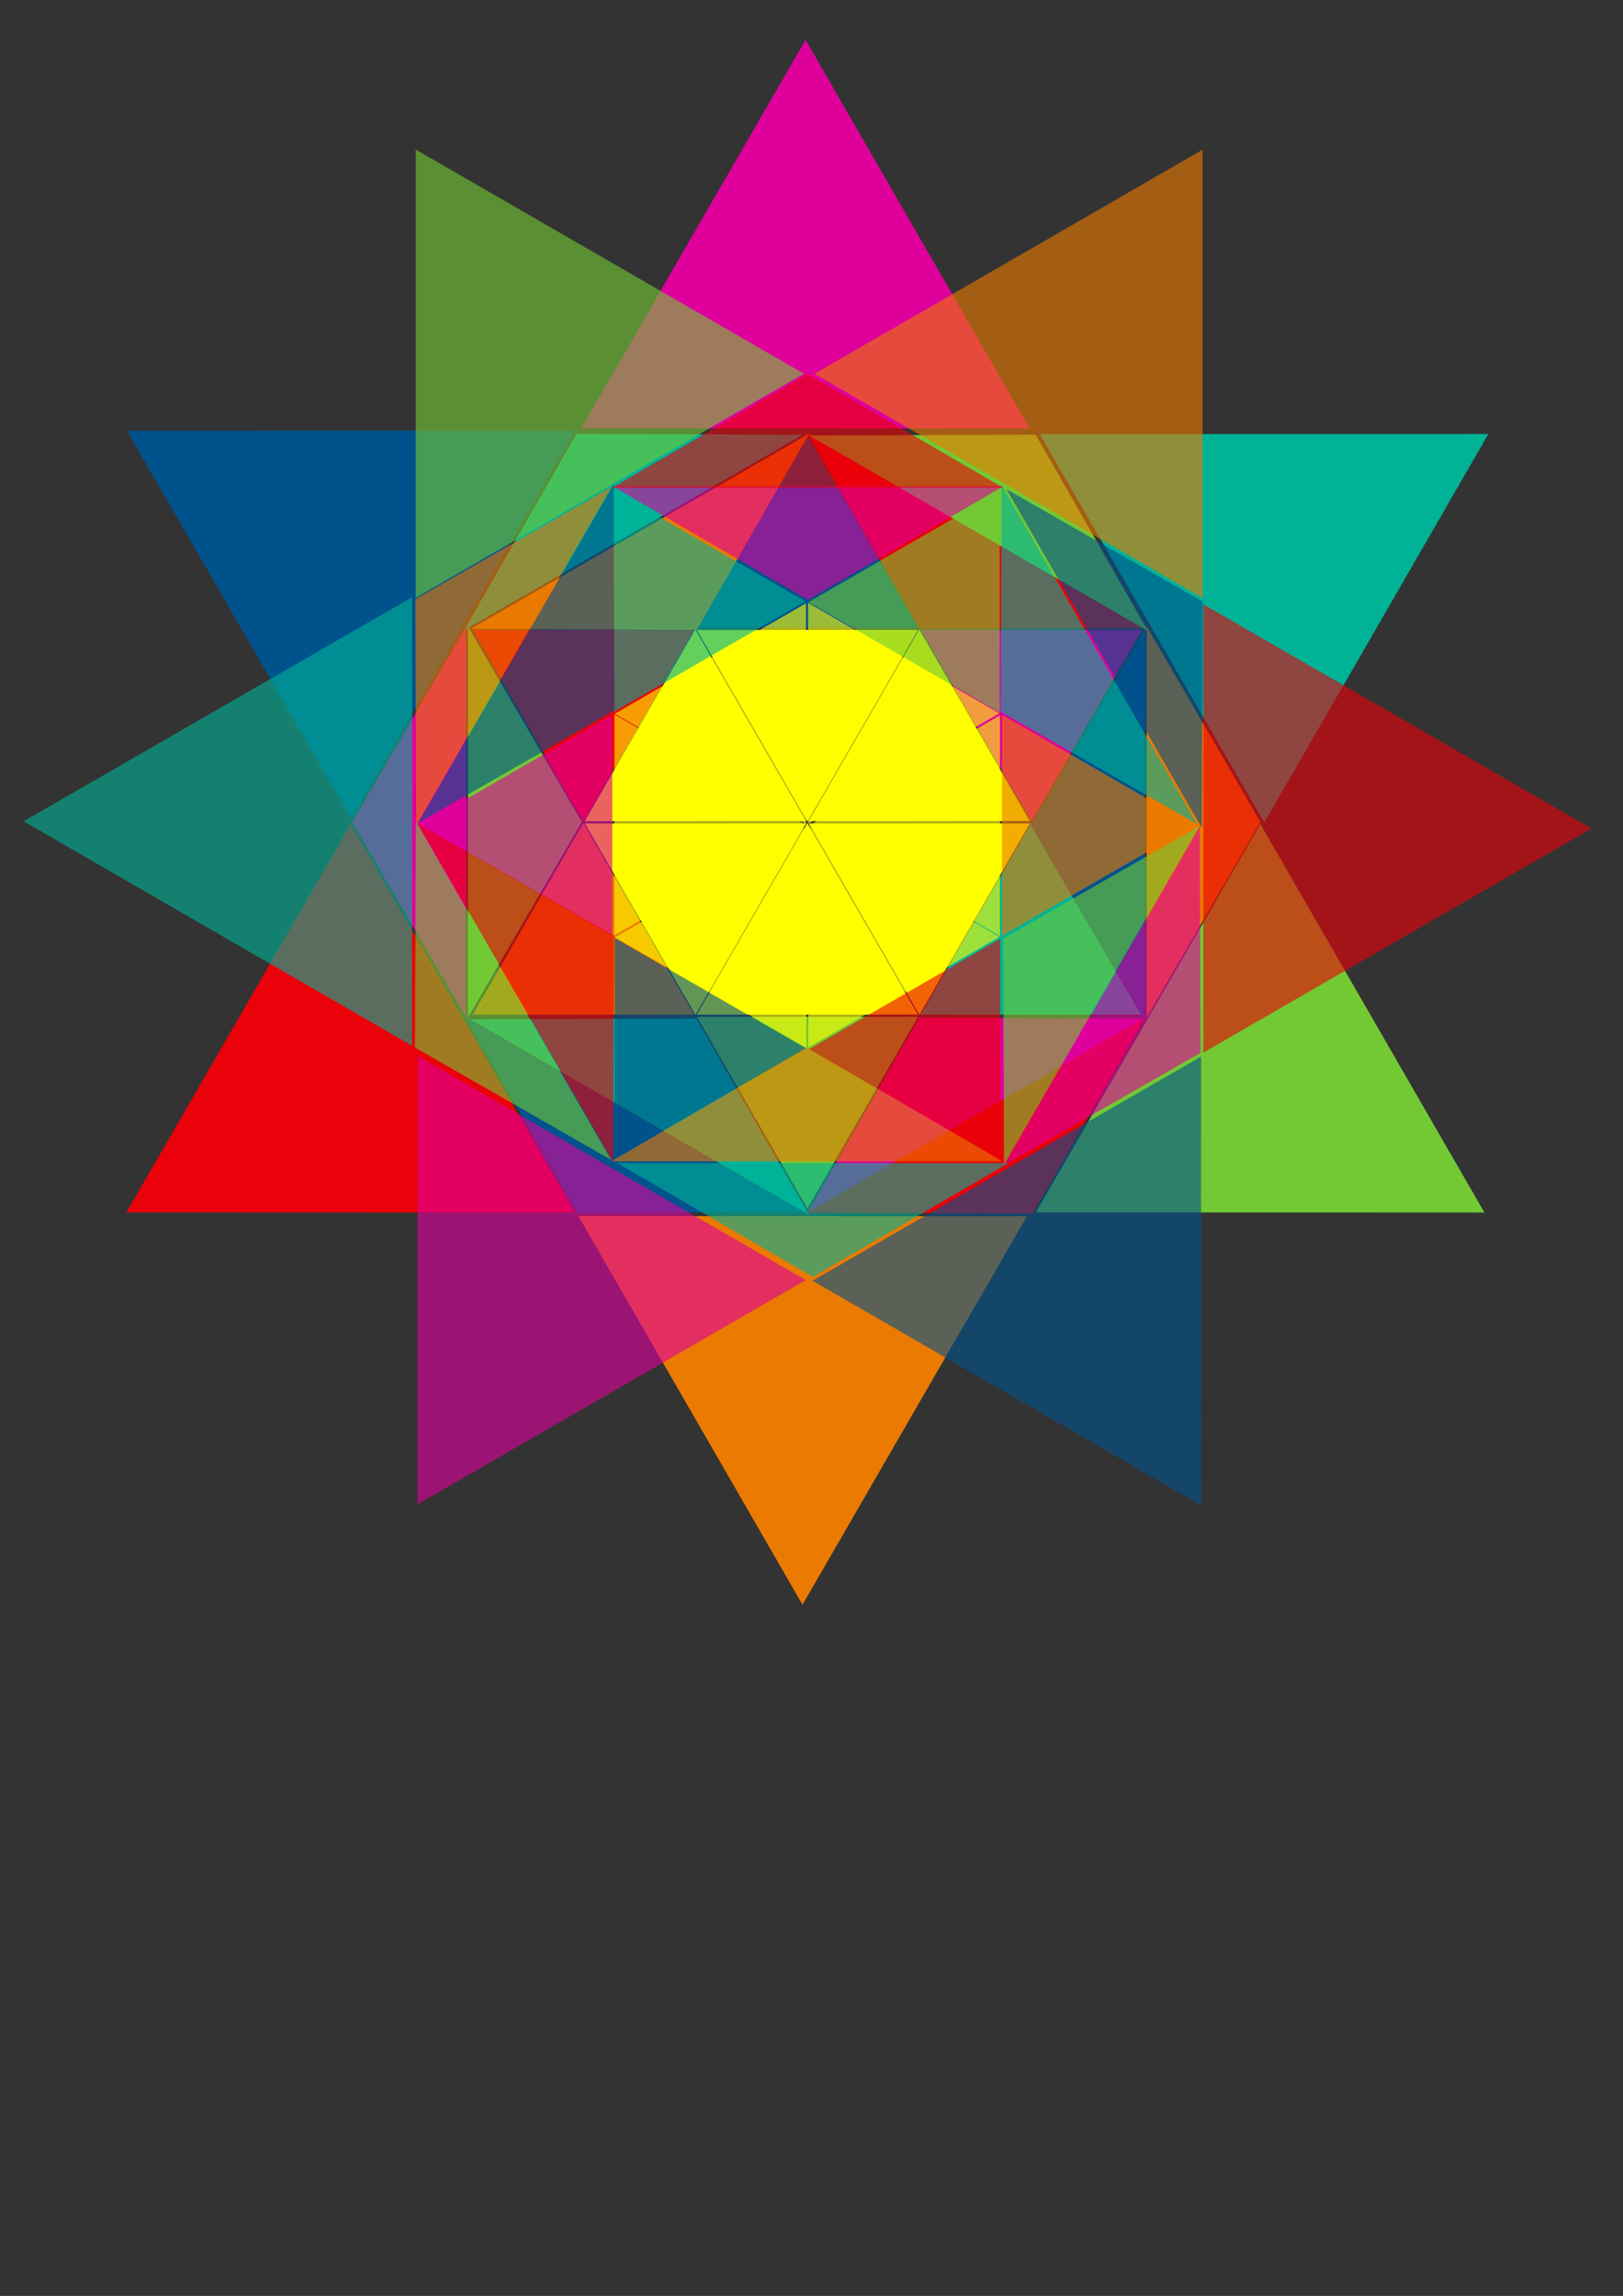 <?xml version="1.0"?>
<svg
    xmlns:rdf="http://www.w3.org/1999/02/22-rdf-syntax-ns#"
    xmlns="http://www.w3.org/2000/svg"
    xmlns:cc="http://creativecommons.org/ns#"
    xmlns:dc="http://purl.org/dc/elements/1.1/"
    xmlns:svg="http://www.w3.org/2000/svg"
    xmlns:inkscape="http://www.inkscape.org/namespaces/inkscape"
    xmlns:sodipodi="http://sodipodi.sourceforge.net/DTD/sodipodi-0.dtd"
    xmlns:ns1="http://sozi.baierouge.fr"
    xmlns:xlink="http://www.w3.org/1999/xlink"
    id="svg2"
    viewBox="0 0 744.09 1052.4"
    version="1.1"
  >
  <rect x="0" y="0" width="744.09" height="1052.4" fill="#333333" stroke="none"/>
  <g
      id="layer1"
    >
    <path
        id="path3082-7"
        d="m442.45 308.42h-124.9l31.225-54.083 31.22-54.09 31.225 54.083z"
        fill="#00b397"
        transform="matrix(-.406 -.703 .703 -.406 435.62 813.53)"
    />
    <path
        id="path3037"
        d="m592.36 471.09-33.541-19.365-33.541-19.365 33.541-19.365 33.541-19.365v38.73z"
        fill="#00528d"
        transform="matrix(.778 0 0 2.315 63.962 -622.48)"
    />
    <path
        id="path3082-7-1"
        d="m442.45 308.42h-124.9l31.225-54.083 31.22-54.09 31.225 54.083z"
        fill="#df009c"
        transform="matrix(.406 .703 -.703 .406 510.05 -59.693)"
    />
    <path
        id="path3082-7-7"
        d="m442.45 308.42h-124.9l31.225-54.083 31.22-54.09 31.225 54.083z"
        transform="matrix(-.406 -.703 .703 -.406 384.28 724.85)"
        fill="#ff0"
        fill-opacity=".988"
    />
    <path
        id="path3082-7-4"
        d="m442.45 308.42h-124.9l31.225-54.083 31.22-54.09 31.225 54.083z"
        fill="#ff0"
        transform="matrix(.406 .703 -.703 .406 458.71 28.987)"
    />
    <path
        id="path3082-7-0"
        d="m442.45 308.42h-124.9l31.225-54.083 31.22-54.09 31.225 54.083z"
        fill="#ff0"
        transform="matrix(-.406 -.703 .703 -.406 332.93 813.53)"
    />
    <path
        id="path3082-7-9"
        d="m442.45 308.42h-124.9l31.225-54.083 31.22-54.09 31.225 54.083z"
        fill="#ff0"
        transform="matrix(.406 .703 -.703 .406 407.37 -59.693)"
    />
    <path
        id="path3082-7-48"
        d="m442.45 308.42h-124.9l31.225-54.083 31.22-54.09 31.225 54.083z"
        fill="#ff0"
        transform="matrix(-.406 -.703 .703 -.406 281.59 724.85)"
    />
    <path
        id="path3082-7-8"
        d="m442.45 308.42h-124.9l31.225-54.083 31.22-54.09 31.225 54.083z"
        fill="#ff0"
        transform="matrix(.406 .703 -.703 .406 356.03 28.987)"
    />
    <path
        id="path3082-7-2"
        d="m442.45 308.42h-124.9l31.225-54.083 31.22-54.09 31.225 54.083z"
        fill="#00528d"
        transform="matrix(-.406 -.703 .703 -.406 332.93 636.17)"
    />
    <path
        id="path3082-7-45"
        d="m442.45 308.42h-124.9l31.225-54.083 31.22-54.09 31.225 54.083z"
        fill="#ea0109"
        transform="matrix(.406 .703 -.703 .406 304.69 -59.693)"
    />
    <path
        id="path3082-7-5"
        d="m442.45 308.42h-124.9l31.225-54.083 31.22-54.09 31.225 54.083z"
        fill="#eb7a00"
        transform="matrix(-.406 -.703 .703 -.406 230.25 813.53)"
    />
    <path
        id="path3082-7-17"
        d="m442.45 308.42h-124.9l31.225-54.083 31.22-54.09 31.225 54.083z"
        fill="#73c934"
        transform="matrix(.406 .703 -.703 .406 407.37 117.67)"
    />
    <path
        id="path3037-1"
        d="m592.36 471.09-33.541-19.365-33.541-19.365 33.541-19.365 33.541-19.365v38.73z"
        fill="#ea0109"
        transform="matrix(.389 -.674 2.005 1.157 -649.56 142.15)"
    />
    <path
        id="path3037-15"
        d="m592.36 471.09-33.541-19.365-33.541-19.365 33.541-19.365 33.541-19.365v38.73z"
        fill="#eb7a00"
        transform="matrix(-.389 -.674 2.005 -1.157 -343.07 1143)"
    />
    <path
        id="path3037-7"
        d="m592.36 471.09-33.541-19.365-33.541-19.365 33.541-19.365 33.541-19.365v38.73z"
        fill="#73c934"
        transform="matrix(-.778 0 0 -2.315 675.39 1377.7)"
    />
    <path
        id="path3037-15-6"
        d="m592.36 471.09-33.541-19.365-33.541-19.365 33.541-19.365 33.541-19.365v38.73z"
        fill="#00b397"
        transform="matrix(-.389 .674 -2.005 -1.157 1390.5 613.05)"
    />
    <path
        id="path3037-15-1"
        d="m592.36 471.09-33.541-19.365-33.541-19.365 33.541-19.365 33.541-19.365v38.73z"
        fill="#df009c"
        transform="matrix(.389 .674 -2.005 1.157 1084 -387.81)"
    />
    <path
        id="path3037-2"
        d="m592.36 471.09-33.541-19.365-33.541-19.365 33.541-19.365 33.541-19.365v38.73z"
        fill="#eb7a00"
        transform="matrix(-.778 0 0 -2.315 986.55 1377.7)"
    />
    <path
        id="path3037-3"
        d="m592.36 471.09-33.541-19.365-33.541-19.365 33.541-19.365 33.541-19.365v38.73z"
        fill="#ea0109"
        transform="matrix(-.389 -.674 2.005 -1.157 -189.04 1410.6)"
    />
    <path
        id="path3037-22"
        d="m592.36 471.09-33.541-19.365-33.541-19.365 33.541-19.365 33.541-19.365v38.73z"
        fill="#00528d"
        transform="matrix(.389 -.674 2.005 1.157 -806.69 409.74)"
    />
    <path
        id="path3037-16"
        d="m592.36 471.09-33.541-19.365-33.541-19.365 33.541-19.365 33.541-19.365v38.73z"
        fill="#df009c"
        transform="matrix(.778 0 0 2.315 -247.2 -624.04)"
    />
    <path
        id="path3037-8"
        d="m592.36 471.09-33.541-19.365-33.541-19.365 33.541-19.365 33.541-19.365v38.73z"
        fill="#00b397"
        transform="matrix(.389 .674 -2.005 1.157 926.84 -655.41)"
    />
    <path
        id="path3037-5"
        d="m592.36 471.09-33.541-19.365-33.541-19.365 33.541-19.365 33.541-19.365v38.73z"
        fill="#73c934"
        transform="matrix(-.389 .674 -2.005 -1.157 1546 345.45)"
    />
    <path
        id="path3898"
        d="m170 674.59-127.5-73.62-127.5-73.61 127.5-73.61 127.5-73.61v147.22z"
        fill="#ea0109"
        transform="matrix(.605 -.349 .349 .605 -74.674 207.02)"
    />
    <path
        id="path3898-7"
        d="m170 674.59-127.5-73.62-127.5-73.61 127.5-73.61 127.5-73.61v147.22z"
        fill="#eb7a00"
        transform="matrix(-.605 .349 -.349 -.605 603.44 906.23)"
    />
    <path
        id="path3898-6"
        d="m170 674.59-127.5-73.62-127.5-73.61 127.5-73.61 127.5-73.61v147.22z"
        fill="#73c934"
        transform="matrix(.605 -.349 .349 .605 342.28 207.02)"
    />
    <path
        id="path3898-1"
        d="m170 674.59-127.5-73.62-127.5-73.61 127.5-73.61 127.5-73.61v147.22z"
        fill="#00b397"
        transform="matrix(.605 .349 -.349 .605 712.19 -90.389)"
    />
    <path
        id="path3898-8"
        d="m170 674.59-127.5-73.62-127.5-73.61 127.5-73.61 127.5-73.61v147.22z"
        fill="#df009c"
        transform="matrix(.605 -.349 .349 .605 133.8 -152.37)"
    />
    <path
        id="path3898-9"
        d="m170 674.59-127.5-73.62-127.5-73.61 127.5-73.61 127.5-73.61v147.22z"
        fill="#00528d"
        transform="matrix(.605 .349 -.349 .605 293.68 -91.945)"
    />
    <path
        id="path3082-7-27"
        opacity=".61"
        d="m442.45 308.42h-124.9l31.225-54.083 31.22-54.09 31.225 54.083z"
        fill="#00b397"
        transform="matrix(0 .811 -.811 0 531.67 -32.54)"
    />
    <path
        id="path3037-9"
        opacity=".61"
        d="m592.36 471.09-33.541-19.365-33.541-19.365 33.541-19.365 33.541-19.365v38.73z"
        fill="#00528d"
        transform="matrix(-.674 -.389 1.157 -2.005 135.53 1396.9)"
    />
    <path
        id="path3082-7-1-5"
        opacity=".61"
        d="m442.45 308.42h-124.9l31.225-54.083 31.22-54.09 31.225 54.083z"
        fill="#df009c"
        transform="matrix(0 -.811 .811 0 30.598 686.48)"
    />
    <path
        id="path3082-7-7-4"
        opacity=".61"
        d="m442.45 308.42h-124.9l31.225-54.083 31.22-54.09 31.225 54.083z"
        fill-opacity=".988"
        transform="matrix(0 .811 -.811 0 531.8 69.929)"
        fill="#ff0"
    />
    <path
        id="path3082-7-4-3"
        opacity=".61"
        d="m442.45 308.42h-124.9l31.225-54.083 31.22-54.09 31.225 54.083z"
        fill="#ff0"
        transform="matrix(0 -.811 .811 0 119.4 635.35)"
    />
    <path
        id="path3082-7-0-1"
        opacity=".61"
        d="m442.45 308.42h-124.9l31.225-54.083 31.22-54.09 31.225 54.083z"
        fill="#ff0"
        transform="matrix(0 .811 -.811 0 620.6 18.801)"
    />
    <path
        id="path3082-7-9-2"
        opacity=".61"
        d="m442.45 308.42h-124.9l31.225-54.083 31.22-54.09 31.225 54.083z"
        fill="#ff0"
        transform="matrix(0 -.811 .811 0 119.52 737.82)"
    />
    <path
        id="path3082-7-48-3"
        opacity=".61"
        d="m442.45 308.42h-124.9l31.225-54.083 31.22-54.09 31.225 54.083z"
        fill="#ff0"
        transform="matrix(0 .811 -.811 0 620.72 121.27)"
    />
    <path
        id="path3082-7-8-3"
        opacity=".61"
        d="m442.45 308.42h-124.9l31.225-54.083 31.22-54.09 31.225 54.083z"
        fill="#ff0"
        transform="matrix(0 -.811 .811 0 208.33 686.69)"
    />
    <path
        id="path3082-7-2-4"
        opacity=".61"
        d="m442.45 308.42h-124.9l31.225-54.083 31.22-54.09 31.225 54.083z"
        fill="#00528d"
        transform="matrix(0 .811 -.811 0 531.92 172.4)"
    />
    <path
        id="path3082-7-45-1"
        opacity=".61"
        d="m442.45 308.42h-124.9l31.225-54.083 31.22-54.09 31.225 54.083z"
        fill="#ea0109"
        transform="matrix(0 -.811 .811 0 208.45 789.16)"
    />
    <path
        id="path3082-7-5-1"
        opacity=".61"
        d="m442.45 308.42h-124.9l31.225-54.083 31.22-54.09 31.225 54.083z"
        fill="#eb7a00"
        transform="matrix(0 .811 -.811 0 709.53 70.142)"
    />
    <path
        id="path3082-7-17-3"
        opacity=".61"
        d="m442.45 308.42h-124.9l31.225-54.083 31.22-54.09 31.225 54.083z"
        fill="#73c934"
        transform="matrix(0 -.811 .811 0 208.2 584.22)"
    />
    <path
        id="path3037-1-8"
        opacity=".61"
        d="m592.36 471.09-33.541-19.365-33.541-19.365 33.541-19.365 33.541-19.365v38.73z"
        fill="#ea0109"
        transform="matrix(-.674 .389 -1.157 -2.005 1135.8 1091.5)"
    />
    <path
        id="path3037-15-7"
        opacity=".61"
        d="m592.36 471.09-33.541-19.365-33.541-19.365 33.541-19.365 33.541-19.365v38.73z"
        fill="#eb7a00"
        transform="matrix(0 .778 -2.315 0 1370.8 71.475)"
    />
    <path
        id="path3037-7-4"
        opacity=".61"
        d="m592.36 471.09-33.541-19.365-33.541-19.365 33.541-19.365 33.541-19.365v38.73z"
        fill="#73c934"
        transform="matrix(.674 .389 -1.157 2.005 606.1 -640.99)"
    />
    <path
        id="path3037-15-6-2"
        opacity=".61"
        d="m592.36 471.09-33.541-19.365-33.541-19.365 33.541-19.365 33.541-19.365v38.73z"
        fill="#00b397"
        transform="matrix(.674 -.389 1.157 2.005 -395.49 -336.34)"
    />
    <path
        id="path3037-15-1-7"
        opacity=".61"
        d="m592.36 471.09-33.541-19.365-33.541-19.365 33.541-19.365 33.541-19.365v38.73z"
        fill="#df009c"
        transform="matrix(0 -.778 2.315 0 -630.49 683.68)"
    />
    <path
        id="path3037-2-7"
        opacity=".61"
        d="m592.36 471.09-33.541-19.365-33.541-19.365 33.541-19.365 33.541-19.365v38.73z"
        fill="#eb7a00"
        transform="matrix(.674 .389 -1.157 2.005 336.63 -796.56)"
    />
    <path
        id="path3037-3-9"
        opacity=".61"
        d="m592.36 471.09-33.541-19.365-33.541-19.365 33.541-19.365 33.541-19.365v38.73z"
        fill="#ea0109"
        transform="matrix(0 .778 -2.315 0 1371.2 -237.28)"
    />
    <path
        id="path3037-22-3"
        opacity=".61"
        d="m592.36 471.09-33.541-19.365-33.541-19.365 33.541-19.365 33.541-19.365v38.73z"
        fill="#00528d"
        transform="matrix(-.674 .389 -1.157 -2.005 1405.7 938.31)"
    />
    <path
        id="path3037-16-1"
        opacity=".61"
        d="m592.36 471.09-33.541-19.365-33.541-19.365 33.541-19.365 33.541-19.365v38.73z"
        fill="#df009c"
        transform="matrix(-.674 -.389 1.157 -2.005 404.22 1553.8)"
    />
    <path
        id="path3037-8-9"
        opacity=".61"
        d="m592.36 471.09-33.541-19.365-33.541-19.365 33.541-19.365 33.541-19.365v38.73z"
        fill="#00b397"
        transform="matrix(0 -.778 2.315 -1.1938e-7 -628.21 993.99)"
    />
    <path
        id="path3037-5-8"
        opacity=".61"
        d="m592.36 471.09-33.541-19.365-33.541-19.365 33.541-19.365 33.541-19.365v38.73z"
        fill="#73c934"
        transform="matrix(.674 -.389 1.157 2.005 -664.03 -182.38)"
    />
    <path
        id="path3898-65"
        opacity=".61"
        d="m170 674.59-127.5-73.62-127.5-73.61 127.5-73.61 127.5-73.61v147.22z"
        fill="#ea0109"
        transform="matrix(-.698 0 0 -.698 670.34 747.86)"
    />
    <path
        id="path3898-7-0"
        opacity=".61"
        d="m170 674.59-127.5-73.62-127.5-73.61 127.5-73.61 127.5-73.61v147.22z"
        fill="#eb7a00"
        transform="matrix(.698 0 0 .698 432.69 -196.73)"
    />
    <path
        id="path3898-6-2"
        opacity=".61"
        d="m170 674.59-127.5-73.62-127.5-73.61 127.5-73.61 127.5-73.61v147.22z"
        fill="#73c934"
        transform="matrix(-.698 0 0 -.698 309.25 539.39)"
    />
    <path
        id="path3898-1-8"
        opacity=".61"
        d="m170 674.59-127.5-73.62-127.5-73.61 127.5-73.61 127.5-73.61v147.22z"
        fill="#00b397"
        transform="matrix(-.349 -.605 .605 -.349 -159.81 611.99)"
    />
    <path
        id="path3898-8-6"
        opacity=".61"
        d="m170 674.59-127.5-73.62-127.5-73.61 127.5-73.61 127.5-73.61v147.22z"
        fill="#df009c"
        transform="matrix(-.698 0 0 -.698 310.1 954.86)"
    />
    <path
        id="path3898-9-0"
        opacity=".61"
        d="m170 674.59-127.5-73.62-127.5-73.61 127.5-73.61 127.5-73.61v147.22z"
        fill="#00528d"
        transform="matrix(-.349 -.605 .605 -.349 201.86 822.59)"
    />
  </g
  >
</svg
>
